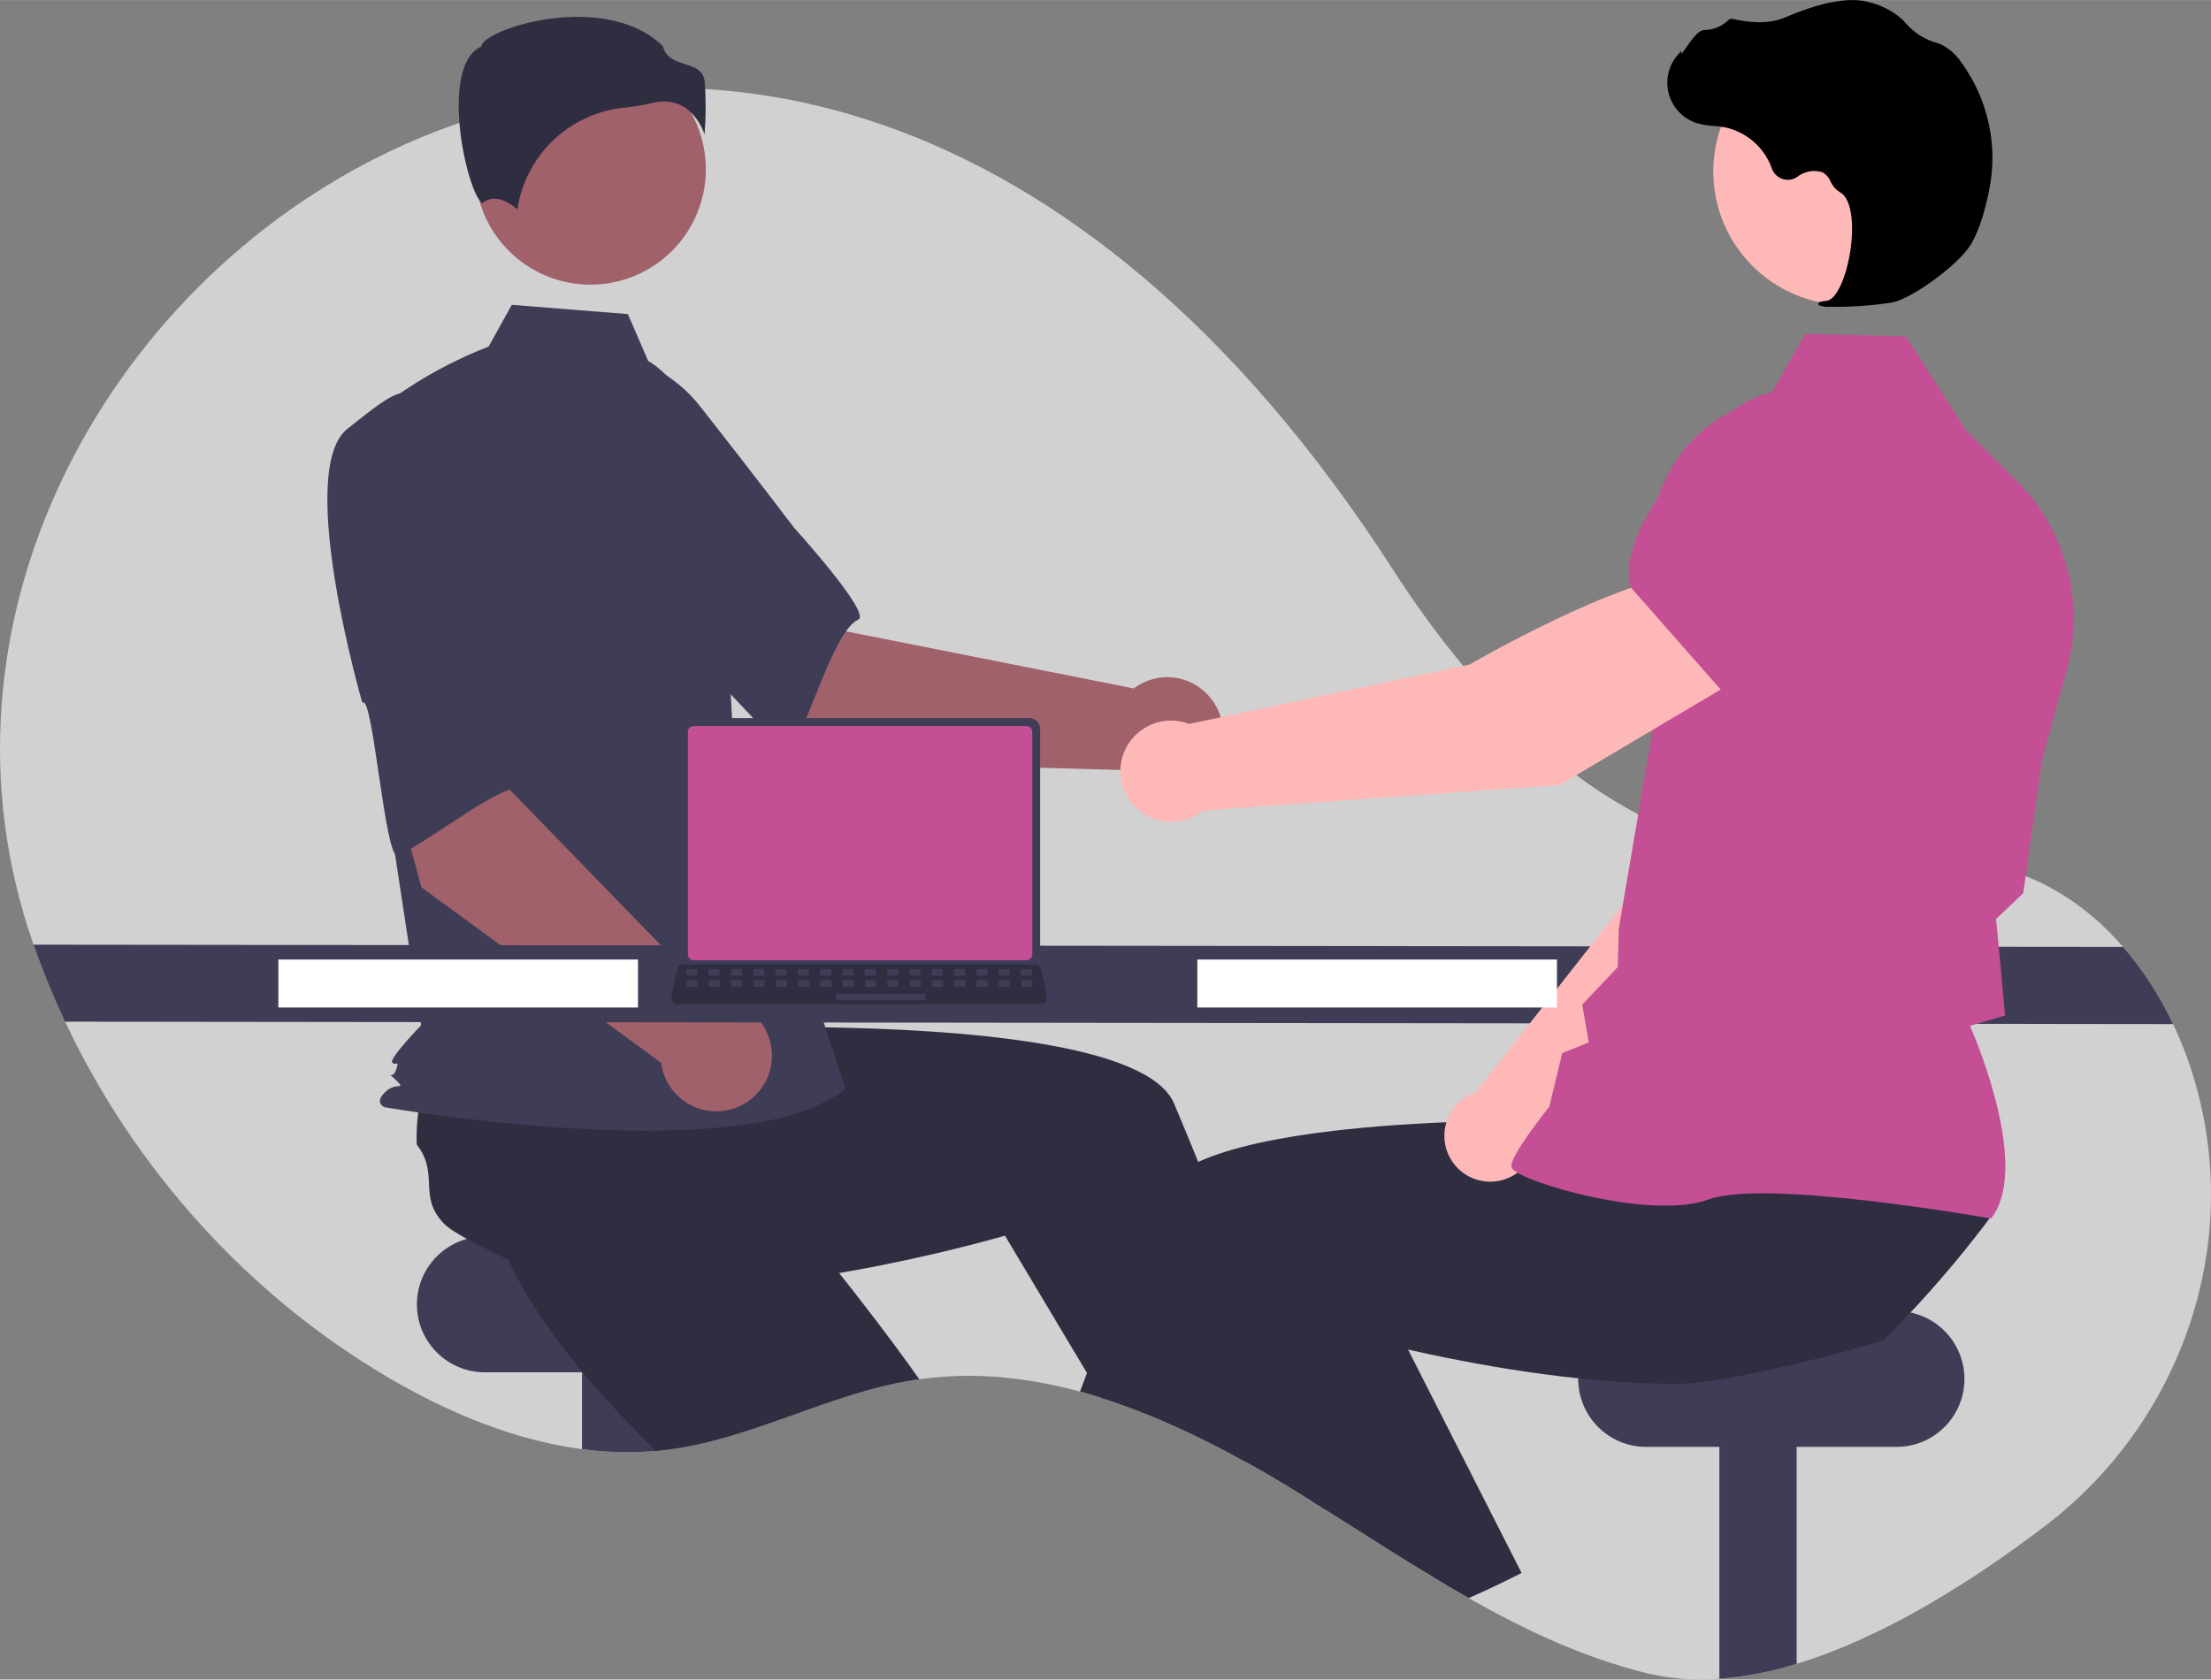<?xml version="1.0" encoding="UTF-8"?>
<!DOCTYPE svg PUBLIC "-//W3C//DTD SVG 1.1//EN" "http://www.w3.org/Graphics/SVG/1.1/DTD/svg11.dtd">
<!-- Creator: CorelDRAW -->
<svg xmlns="http://www.w3.org/2000/svg" xml:space="preserve" width="2594px" height="1971px" version="1.1" style="shape-rendering:geometricPrecision; text-rendering:geometricPrecision; image-rendering:optimizeQuality; fill-rule:evenodd; clip-rule:evenodd"
viewBox="0 0 328.75 249.77"
 xmlns:xlink="http://www.w3.org/1999/xlink"
 xmlns:xodm="http://www.corel.com/coreldraw/odm/2003">
 <rect x="0" y="0" width="328.75" height="249.77" fill="#808080" stroke="none"/>
 <defs>
  <style type="text/css">
   <![CDATA[
    .fil7 {fill:black;fill-rule:nonzero}
    .fil2 {fill:#2F2E41;fill-rule:nonzero}
    .fil1 {fill:#3F3D56;fill-rule:nonzero}
    .fil4 {fill:#A0616A;fill-rule:nonzero}
    .fil5 {fill:#C44F95;fill-rule:nonzero}
    .fil0 {fill:#D1D1D1;fill-rule:nonzero}
    .fil3 {fill:#FFB6B6;fill-rule:nonzero}
    .fil6 {fill:#FFB8B8;fill-rule:nonzero}
    .fil8 {fill:white;fill-rule:nonzero}
   ]]>
  </style>
 </defs>
 <g id="Layer_x0020_1">
  <path class="fil0" d="M304.08 226.93c-10.82,8.23 -23.99,16.57 -36.94,20.5 -3.73,1.17 -7.59,1.92 -11.49,2.22 -0.92,0.08 -1.85,0.12 -2.78,0.12 -2.72,0 -5.44,-0.33 -8.09,-0.96 -9.34,-2.32 -18.01,-6.39 -26.4,-11.15 -2.74,-1.56 -5.45,-3.18 -8.14,-4.85 -4.4,-2.72 -8.75,-5.53 -13.12,-8.27 -0.65,-0.42 -1.3,-0.83 -1.95,-1.23l-0.01 0c-1.05,-0.66 -2.11,-1.31 -3.17,-1.96 -0.18,-0.11 -0.37,-0.22 -0.56,-0.34 -2,-1.21 -4.03,-2.39 -6.1,-3.55 -0.26,-0.14 -0.51,-0.28 -0.76,-0.42 -3.99,-2.21 -8.14,-4.23 -12.34,-6.03 -2.76,-1.16 -5.56,-2.21 -8.39,-3.11l0.01 0c-1.08,-0.34 -2.17,-0.66 -3.26,-0.95 -3.26,-0.9 -6.6,-1.55 -9.96,-1.95 -2.17,-0.27 -4.35,-0.4 -6.54,-0.4 -2.47,0 -4.96,0.17 -7.4,0.51 -0.32,0.04 -0.62,0.08 -0.94,0.14 -12.51,2 -23.93,8.76 -36.5,10.35 -0.41,0.05 -0.82,0.1 -1.22,0.13 -0.18,0.02 -0.35,0.04 -0.53,0.05 -1.41,0.12 -2.84,0.18 -4.26,0.18 -2.24,0 -4.48,-0.15 -6.7,-0.45 -10.15,-1.34 -20.03,-5.49 -28.93,-10.73 -20.81,-12.24 -37.68,-31.06 -47.93,-52.85 -1.76,-3.73 -3.34,-7.57 -4.69,-11.45 -33.4,-95.09 108.36,-201.41 202.05,-55.89 13.06,20.28 31.62,39.65 55.55,42.61 12.2,1.5 24.96,-1.41 36.65,2.38 6.47,2.1 11.99,6.11 16.44,11.23 2.99,3.46 5.49,7.34 7.43,11.48 1.42,2.99 2.59,6.13 3.46,9.32 0.17,0.59 0.32,1.18 0.46,1.77 5.82,23.78 -3.48,48.71 -22.95,63.55z"/>
  <path class="fil1" d="M72.09 183.88l37.22 0c5.58,0 10.1,4.52 10.1,10.1l0 0c0,5.57 -4.52,10.1 -10.09,10.1l-37.23 0c-5.58,0 -10.1,-4.53 -10.1,-10.1l0 0c0,-5.58 4.52,-10.1 10.1,-10.1z"/>
  <path class="fil1" d="M98.03 198.93l0 16.8c-1.59,0.16 -3.19,0.23 -4.79,0.23 -2.24,0 -4.49,-0.15 -6.7,-0.45l0 -16.58 11.49 0z"/>
  <path class="fil2" d="M136.69 205.11c-0.31,0.04 -0.62,0.08 -0.94,0.14 -12.51,2 -23.93,8.76 -36.5,10.35 -0.41,0.05 -0.81,0.1 -1.22,0.13 -0.18,0.02 -0.35,0.04 -0.53,0.05 -3.06,-3.01 -6.13,-6.21 -9.02,-9.52 -1.56,-1.79 -3.07,-3.62 -4.5,-5.48 -3.69,-4.78 -6.82,-9.7 -8.88,-14.53 0.21,-2.32 -1.24,-7.68 -1.92,-11.78l-0.01 0c-0.29,-1.73 -0.45,-3.22 -0.3,-4.19 0.84,-5.55 5.37,-4.91 6.77,-10.35 1.25,-1.05 2.59,-1.99 4,-2.82 0.23,-0.14 0.47,-0.28 0.71,-0.41l15.13 -10.46 5.79 5.67 8.8 8.64 9.53 9.35 -8.09 8.17c0,0 6.76,7.8 14.67,18.2 2.13,2.79 4.33,5.77 6.51,8.84z"/>
  <path class="fil1" d="M267.14 198.93l0 48.5c-3.73,1.17 -7.59,1.92 -11.49,2.22l0 -50.72 11.49 0z"/>
  <path class="fil1" d="M244.76 194.97l37.23 0c5.58,0 10.1,4.52 10.1,10.1l0 0c0,5.57 -4.52,10.1 -10.1,10.1l-37.23 0c-5.57,0 -10.1,-4.53 -10.1,-10.1l0 0c0,-5.58 4.53,-10.1 10.1,-10.1z"/>
  <path class="fil3" d="M191.43 221.01c-2,-1.21 -4.03,-2.39 -6.1,-3.55 -0.26,-0.14 -0.51,-0.28 -0.76,-0.42l1.36 -0.58 3.68 -1.58 0.03 -0.02 0.04 0.14 1.75 6.01z"/>
  <path class="fil2" d="M197.12 224.54c-0.65,-0.42 -1.3,-0.83 -1.95,-1.23l-0.01 0c-1.05,-0.66 -2.11,-1.31 -3.17,-1.96 -0.18,-0.11 -0.37,-0.22 -0.56,-0.34 -2,-1.21 -4.03,-2.39 -6.1,-3.55 -0.26,-0.14 -0.51,-0.28 -0.76,-0.42 -3.99,-2.21 -8.14,-4.23 -12.34,-6.03 -2.76,-1.16 -5.56,-2.21 -8.39,-3.11l0.01 0 -2.23 -3.72 -10 -16.75 -2.19 -3.68c0,0 -7.5,2.22 -18.11,4.35 -3.86,0.77 -8.13,1.53 -12.61,2.18 -4.79,0.68 -9.81,1.22 -14.8,1.48 -2.38,0.13 -4.75,0.19 -7.09,0.17 -6.04,-0.04 -11.84,-0.61 -16.92,-1.95 -1.7,-1.59 -6.81,-3.76 -10.47,-5.74l0 0c-1.54,-0.84 -2.81,-1.63 -3.48,-2.34 -3.86,-4.08 -0.56,-7.26 -3.99,-11.71 -0.01,-0.29 -0.02,-0.59 -0.02,-0.88 0,-1.33 0.09,-2.68 0.26,-4.01 0.04,-0.27 0.08,-0.54 0.12,-0.82l1.08 -18.36 8.03 -1.06 12.22 -1.62 13.24 -1.75 1.46 11.42c0,0 10.31,-0.53 23.37,-0.35 20.98,0.28 49.05,2.37 52.85,11.35 0.36,0.84 0.72,1.69 1.07,2.55 0.85,2.03 1.69,4.08 2.52,6.13 3.02,7.45 5.89,14.97 8.52,22.07 1.63,4.42 3.17,8.68 4.58,12.67 1.14,3.21 2.19,6.24 3.15,9.03 0.88,2.56 1.68,4.9 2.39,7.01 0.11,0.33 0.22,0.65 0.32,0.97z"/>
  <path class="fil4" d="M123.24 113.29l-25.37 -21.54 16.5 -16.71 11.52 18.86 42.68 8.47c1.44,-1.08 3.19,-1.67 4.98,-1.67 4.57,0 8.28,3.71 8.28,8.28 0,4.57 -3.71,8.28 -8.28,8.28 -2.35,0 -4.59,-1 -6.15,-2.74l-44.16 -1.23z"/>
  <path class="fil1" d="M75.45 63.43c-2.93,9.54 24.99,32.29 24.99,32.29 0.31,-2.29 16.14,17.45 17.22,15.66 3.06,-5.08 6.43,-17.64 9.96,-19.25 2.02,-0.91 -9.57,-13.68 -9.57,-13.68 0,0 -5.92,-7.82 -13.72,-17.74 -4,-5.27 -10.25,-8.38 -16.86,-8.38 -0.6,0 -1.2,0.03 -1.79,0.08 -0.6,0.05 -7.3,1.48 -10.23,11.02z"/>
  <circle class="fil4" cx="87.79" cy="25.16" r="17.16"/>
  <path class="fil1" d="M96.37 53.66c3.7,2.19 5.91,6.23 7.18,10.34 2.35,7.6 3.77,15.48 4.21,23.42l1.34 23.8 16.61 50.67c-14.39,12.18 -68.49,2.77 -68.49,2.77 0,0 -1.66,-0.56 0,-2.22 1.66,-1.66 3.28,-0.19 1.62,-1.85 -1.66,-1.66 -0.52,0.19 0.04,-1.47 0.55,-1.66 0,-0.55 -0.56,-1.1 -0.55,-0.56 4.29,-5.54 4.29,-5.54l-4.43 -29.08 -5.53 -58.67c6.64,-8.31 20,-13.2 20,-13.2l3.45 -6.21 17.26 1.38 3.01 6.96z"/>
  <path class="fil2" d="M101.94 16.04c1.33,1 2.32,2.39 2.82,3.97 0.1,-1.37 0.16,-2.77 0.16,-4.16 0,-1.2 -0.04,-2.42 -0.12,-3.62 -0.2,-1.83 -1.48,-2.24 -2.97,-2.71 -1.34,-0.43 -2.86,-0.91 -3.27,-2.68 -5.39,-5.25 -14.78,-4.99 -21.2,-3.15 -3.54,1 -5.57,2.3 -5.76,3.05l-0.03 0.16 -0.15 0.07c-2.72,1.36 -3.25,5.67 -3.22,9.04 0.07,6.35 2.26,13.56 3.5,14.14 0.06,0.03 0.08,0.02 0.11,0l-0.01 0c1.86,-1.49 4.13,0.11 5.13,0.98 1.21,-8.12 7.81,-14.37 15.98,-15.14 1.29,-0.12 2.59,-0.34 3.85,-0.64 0.64,-0.17 1.3,-0.26 1.97,-0.26 0.02,0 0.05,0 0.08,0 1.11,0 2.2,0.33 3.13,0.95l0 0z"/>
  <path class="fil5" d="M80.32 139.14l-5.25 -2.68c-0.38,-0.27 -0.6,-0.71 -0.6,-1.18 0,-0.79 0.64,-1.43 1.43,-1.43 0.16,0 0.32,0.02 0.47,0.07l5.25 2.69c0.37,0.27 0.6,0.71 0.6,1.17 0,0.8 -0.64,1.44 -1.44,1.44 -0.16,0 -0.31,-0.03 -0.46,-0.08l0 0z"/>
  <path class="fil4" d="M62.65 131.94l-8.63 -32.14 23.07 -4.37 -1.24 22.06 30.32 31.22c0.11,-0.01 0.22,-0.01 0.34,-0.01 4.57,0 8.27,3.71 8.27,8.28 0,4.57 -3.7,8.28 -8.27,8.28 -4.17,0 -7.68,-3.09 -8.21,-7.22l-35.65 -26.1z"/>
  <path class="fil1" d="M51.66 63.76c-7.83,6.18 2.22,40.76 2.22,40.76 1.55,-1.7 3.36,23.54 5.27,22.68 5.4,-2.44 15.31,-10.87 19.13,-10.18 2.19,0.39 -0.1,-16.7 -0.1,-16.7 0,0 -0.42,-9.8 -1.21,-22.39 -0.32,-7.25 -4.34,-13.83 -10.63,-17.43 -6.3,-3.6 -6.85,-2.93 -14.68,3.26z"/>
  <path class="fil1" d="M323.11 152.29l-313.44 -0.36c-1.75,-3.73 -3.33,-7.57 -4.68,-11.45l310.69 0.33c2.99,3.46 5.49,7.34 7.43,11.48l0 0z"/>
  <path class="fil3" d="M223.28 235.39c-1.62,0.78 -3.25,1.54 -4.9,2.27 -2.74,-1.56 -5.45,-3.19 -8.14,-4.85l9.98 -4.39 3.06 6.97z"/>
  <path class="fil2" d="M296.11 180.81c-1.63,2.18 -3.3,4.32 -5.03,6.41 -1.59,1.93 -3.23,3.82 -4.9,5.67 -0.7,0.77 -1.4,1.54 -2.11,2.29 -1.32,1.42 -2.67,2.81 -4.05,4.17 -2.48,0.78 -7.5,2.16 -12.88,3.44 -3.92,0.93 -8.02,1.81 -11.49,2.38 -1.93,0.34 -3.9,0.56 -5.86,0.62 -2.34,0.02 -4.71,-0.04 -7.09,-0.17 -2.69,-0.14 -5.38,-0.36 -8.03,-0.65 -6.91,-0.72 -13.61,-1.85 -19.38,-3.01 -2.12,-0.42 -4.11,-0.85 -5.93,-1.27 -3.47,-0.78 -6.37,-1.5 -8.47,-2.06 -2.36,-0.62 -3.71,-1.02 -3.71,-1.02l-5.92 9.92 -3.07 5.15 -2.26 3.78 -0.6 1c-0.26,-0.14 -0.51,-0.28 -0.76,-0.42 -3.99,-2.21 -8.14,-4.23 -12.34,-6.03 -2.76,-1.16 -5.56,-2.21 -8.39,-3.11l0.01 0c-1.08,-0.34 -2.17,-0.66 -3.26,-0.96 0.34,-0.91 0.69,-1.83 1.03,-2.76 0.65,-1.73 1.32,-3.48 1.99,-5.24 1.46,-3.82 2.98,-7.69 4.53,-11.54 1.28,-3.17 2.58,-6.32 3.89,-9.43 0.61,-1.43 1.84,-2.69 3.56,-3.8 0.82,-0.51 1.69,-0.98 2.57,-1.38 4.93,-2.24 12.2,-3.7 20.2,-4.64 0.66,-0.08 1.33,-0.15 2,-0.22 6.62,-0.7 13.65,-1.06 20.23,-1.23 3.29,-0.08 6.47,-0.11 9.42,-0.12 0.95,0 1.88,0.01 2.78,0.01l0.01 0c2.43,0.01 4.68,0.05 6.65,0.09 0.38,0.01 0.75,0.02 1.12,0.03l0 0c0.25,0 0.49,0.01 0.73,0.01 4.31,0.11 6.96,0.25 6.96,0.25l1.02 -8.05 0.21 -1.62 0.2 -1.55 0 0 0.02 -0.2 0.17 0 2.85 -0.06 23.97 -0.46 13.09 -0.26 -2.08 8.89 -3.42 14.68c0.35,2.32 11.94,0.51 11.82,2.47z"/>
  <path class="fil2" d="M226.24 233.92c-0.98,0.5 -1.97,0.99 -2.96,1.47 -1.62,0.78 -3.25,1.54 -4.9,2.27 -2.74,-1.56 -5.45,-3.19 -8.14,-4.85 -4.4,-2.72 -8.75,-5.53 -13.12,-8.27 -0.65,-0.42 -1.3,-0.83 -1.95,-1.23l-0.01 0c-1.8,-2.67 -3.63,-5.45 -5.48,-8.31 -0.03,-0.04 -0.05,-0.08 -0.07,-0.12 -0.48,-0.73 -0.95,-1.47 -1.42,-2.2 -2.96,-4.64 -5.94,-9.47 -8.82,-14.4l7.31 -3.42 13.59 -6.34 2.35 -1.1 6.74 13.28 6.01 11.83 1.34 2.64 9.53 18.75z"/>
  <path class="fil6" d="M228.28 170.21l34.66 -33.42 9.6 -27.2 -14.16 -6.16c-7.28,6.97 -15.15,28.68 -15.15,28.68l-23.84 30.34c-0.19,0.07 -0.38,0.13 -0.56,0.21 -2.47,1.09 -4.07,3.54 -4.07,6.25 0,3.77 3.06,6.82 6.82,6.82 3.27,0 6.08,-2.32 6.7,-5.52l0 0z"/>
  <path class="fil5" d="M254.39 106.47l17.97 5.7 0.07 -0.01c6.69,-1.12 12.24,-12.04 15.72,-21.01 0.55,-1.44 0.84,-2.97 0.84,-4.52 0,-4.86 -2.82,-9.28 -7.22,-11.33l0 0c-1.64,-0.76 -3.42,-1.15 -5.23,-1.15 -2.88,0 -5.67,0.99 -7.9,2.8l-9.23 7.54 -5.02 21.98z"/>
  <path class="fil5" d="M296.03 181.21l0.11 -0.13c5.61,-7.44 -2.06,-25.86 -3.22,-28.53l5.21 -1.54 -0.91 -9.93 -0.43 -4.42 4.05 -3.85 0.01 -0.1 2.79 -19.84 3.65 -13.13c0.69,-2.52 1.05,-5.13 1.05,-7.75 0,-7.72 -3.08,-15.14 -8.56,-20.58l-7.46 -7.41 -8.93 -13.98 -14.98 -0.39 -5.39 9.57c-10.16,2.08 -17.47,11.02 -17.47,21.4 0,0.15 0.01,0.31 0.01,0.46l0.51 25.47 -5.38 31.56 -0.15 5.73 -5.28 5.57 0.98 5.63 -3.95 1.57 -1.93 7.99c-0.73,0.93 -5.6,7.08 -5.65,8.8 0,0.25 0.18,0.51 0.58,0.79 3.15,2.26 20.77,7.15 28.7,4.21 8.44,-3.13 41.54,2.74 41.87,2.8l0.17 0.03z"/>
  <circle class="fil6" cx="274.59" cy="25.5" r="19.84"/>
  <path class="fil7" d="M272.17 45.61c0.27,0 0.57,0.01 0.84,0.01 2.79,0 5.6,-0.22 8.34,-0.65 3.01,-0.61 9.75,-5.54 11.62,-8.51l0 0c1.4,-2.21 2.29,-5.65 2.79,-8.15 0.32,-1.59 0.49,-3.22 0.49,-4.84 0,-5.15 -1.66,-10.17 -4.71,-14.32 -0.77,-1.13 -1.84,-2.04 -3.08,-2.62 -0.11,-0.05 -0.22,-0.09 -0.34,-0.12 -1.81,-0.48 -3.44,-1.48 -4.68,-2.89 -0.23,-0.29 -0.49,-0.56 -0.77,-0.8 -1.4,-1.18 -3.06,-2.01 -4.84,-2.43 -2.87,-0.77 -7.03,-0.01 -12.35,2.27 -2.68,1.14 -5.61,0.73 -7.86,0.24 -0.04,-0.01 -0.09,-0.01 -0.14,-0.01 -0.21,0 -0.41,0.09 -0.55,0.25 -0.96,0.9 -2.22,1.4 -3.54,1.41 -0.8,0.03 -1.65,1.15 -2.67,2.6 -0.23,0.33 -0.5,0.72 -0.69,0.95l-0.03 -0.45 -0.45 0.5c-1.06,1.16 -1.64,2.68 -1.64,4.24 0,2.79 1.82,5.24 4.49,6.04 0.8,0.22 1.64,0.35 2.47,0.4 0.51,0.04 1.03,0.09 1.53,0.18 3.28,0.67 5.97,3.02 7.07,6.17 0.36,0.99 1.3,1.65 2.35,1.65 0.5,0 1,-0.15 1.41,-0.44 0.72,-0.56 1.61,-0.87 2.53,-0.87 0.41,0 0.82,0.07 1.22,0.19 0.54,0.3 0.97,0.79 1.2,1.37 0.29,0.64 0.76,1.19 1.35,1.57 2.04,1.05 2.18,5.71 1.45,9.59 -0.71,3.75 -2.1,6.46 -3.39,6.59 -1,0.1 -1.11,0.17 -1.18,0.35l-0.07 0.16 0.11 0.14c0.45,0.17 0.92,0.25 1.39,0.25 0.11,0 0.22,-0.01 0.33,-0.02l0 0z"/>
  <path class="fil6" d="M259.32 100.47l-7.65 -15.26c-11.11,0.76 -33.15,13.6 -33.15,13.6l-41.7 8.84c-0.87,-0.33 -1.78,-0.5 -2.71,-0.5 -4.16,0 -7.53,3.38 -7.53,7.54 0,4.16 3.37,7.53 7.53,7.53 1.74,0 3.42,-0.6 4.76,-1.69l53.05 -3.8 27.4 -16.26z"/>
  <path class="fil5" d="M256.23 102.97l19.98 -14.85 3.52 -12.68c0.33,-1.19 0.49,-2.42 0.49,-3.66 0,-3.96 -1.69,-7.73 -4.65,-10.36l0 0c-2.52,-2.21 -5.76,-3.42 -9.11,-3.42 -3.66,0 -7.17,1.45 -9.76,4.03 -7.52,7.5 -16.09,17.97 -14.25,25.24l0.02 0.07 13.76 15.63z"/>
  <rect class="fil8" x="178.03" y="142.69" width="53.47" height="7.13"/>
  <rect class="fil8" x="41.39" y="142.69" width="53.47" height="7.13"/>
  <path class="fil1" d="M101.1 108.41l0 33.94c0,0.9 0.73,1.63 1.63,1.63l50.3 0c0.9,0 1.63,-0.73 1.63,-1.63l0 -33.94c0,-0.9 -0.73,-1.63 -1.63,-1.63l-50.3 0c-0.9,0 -1.63,0.73 -1.63,1.63l0 0z"/>
  <path class="fil5" d="M102.28 108.83l0 33.1c0,0.48 0.39,0.87 0.87,0.87l49.46 0c0.49,0 0.88,-0.39 0.88,-0.87l0 -33.1c0,-0.48 -0.39,-0.87 -0.88,-0.87l-49.46 0c-0.48,0 -0.87,0.39 -0.87,0.87l0 0z"/>
  <path class="fil2" d="M100.05 148.97c0.19,0.23 0.47,0.37 0.77,0.37 0,0 0,0 0,0l53.86 0c0.55,0 0.99,-0.45 0.99,-0.99 0,-0.07 -0.01,-0.14 -0.02,-0.21l-0.84 -3.97c-0.07,-0.33 -0.3,-0.6 -0.61,-0.72 -0.12,-0.04 -0.24,-0.06 -0.36,-0.06 0,0 0,0 0,0l-52.19 0c0,0 0,0 0,0 -0.12,0 -0.24,0.02 -0.35,0.06 -0.31,0.12 -0.55,0.39 -0.62,0.72l-0.83 3.97c-0.02,0.07 -0.02,0.14 -0.02,0.2 0,0.23 0.08,0.45 0.22,0.63l0 0z"/>
  <path class="fil1" d="M153.27 145.1l-1.27 0c-0.11,0 -0.2,-0.09 -0.2,-0.2l0 -0.6c0,-0.11 0.09,-0.2 0.2,-0.2l1.27 0c0.1,0 0.19,0.09 0.19,0.2l0 0.6c0,0.11 -0.09,0.2 -0.19,0.2z"/>
  <path class="fil1" d="M149.95 145.1l-1.27 0c-0.11,0 -0.2,-0.09 -0.2,-0.2l0 -0.6c0,-0.11 0.09,-0.2 0.2,-0.2l1.27 0c0.11,0 0.19,0.09 0.19,0.2l0 0.6c0,0.11 -0.08,0.2 -0.19,0.2z"/>
  <path class="fil1" d="M146.63 145.1l-1.27 0c-0.11,0 -0.19,-0.09 -0.19,-0.2l0 -0.6c0,-0.11 0.08,-0.2 0.19,-0.2l1.27 0c0.11,0 0.2,0.09 0.2,0.2l0 0.6c0,0.11 -0.09,0.2 -0.2,0.2z"/>
  <path class="fil1" d="M143.31 145.1l-1.27 0c-0.1,0 -0.19,-0.09 -0.19,-0.2l0 -0.6c0,-0.11 0.09,-0.2 0.19,-0.2l1.27 0c0.11,0 0.2,0.09 0.2,0.2l0 0.6c0,0.11 -0.09,0.2 -0.2,0.2z"/>
  <path class="fil1" d="M140 145.1l-1.28 0c-0.1,0 -0.19,-0.09 -0.19,-0.2l0 -0.6c0,-0.11 0.09,-0.2 0.19,-0.2l1.28 0c0.1,0 0.19,0.09 0.19,0.2l0 0.6c0,0.11 -0.09,0.2 -0.19,0.2z"/>
  <path class="fil1" d="M136.68 145.1l-1.27 0c-0.11,0 -0.2,-0.09 -0.2,-0.2l0 -0.6c0,-0.11 0.09,-0.2 0.2,-0.2l1.27 0c0.11,0 0.19,0.09 0.19,0.2l0 0.6c0,0.11 -0.08,0.2 -0.19,0.2z"/>
  <path class="fil1" d="M133.36 145.1l-1.27 0c-0.11,0 -0.19,-0.09 -0.19,-0.2l0 -0.6c0,-0.11 0.08,-0.2 0.19,-0.2l1.27 0c0.11,0 0.19,0.09 0.19,0.2l0 0.6c0,0.11 -0.08,0.2 -0.19,0.2z"/>
  <path class="fil1" d="M130.04 145.1l-1.27 0c-0.11,0 -0.19,-0.09 -0.19,-0.2l0 -0.6c0,-0.11 0.08,-0.2 0.19,-0.2l1.27 0c0.11,0 0.2,0.09 0.2,0.2l0 0.6c0,0.11 -0.09,0.2 -0.2,0.2z"/>
  <path class="fil1" d="M126.73 145.1l-1.28 0c-0.1,0 -0.19,-0.09 -0.19,-0.2l0 -0.6c0,-0.11 0.09,-0.2 0.19,-0.2l1.28 0c0.1,0 0.19,0.09 0.19,0.2l0 0.6c0,0.11 -0.09,0.2 -0.19,0.2z"/>
  <path class="fil1" d="M123.41 145.1l-1.27 0c-0.11,0 -0.2,-0.09 -0.2,-0.2l0 -0.6c0,-0.11 0.09,-0.2 0.2,-0.2l1.27 0c0.11,0 0.19,0.09 0.19,0.2l0 0.6c0,0.11 -0.08,0.2 -0.19,0.2z"/>
  <path class="fil1" d="M120.09 145.1l-1.27 0c-0.11,0 -0.19,-0.09 -0.19,-0.2l0 -0.6c0,-0.11 0.08,-0.2 0.19,-0.2l1.27 0c0.11,0 0.19,0.09 0.19,0.2l0 0.6c0,0.11 -0.08,0.2 -0.19,0.2z"/>
  <path class="fil1" d="M116.77 145.1l-1.27 0c-0.11,0 -0.19,-0.09 -0.19,-0.2l0 -0.6c0,-0.11 0.08,-0.2 0.19,-0.2l1.27 0c0.11,0 0.2,0.09 0.2,0.2l0 0.6c0,0.11 -0.09,0.2 -0.2,0.2z"/>
  <path class="fil1" d="M113.46 145.1l-1.28 0c-0.1,0 -0.19,-0.09 -0.19,-0.2l0 -0.6c0,-0.11 0.09,-0.2 0.19,-0.2l1.28 0c0.1,0 0.19,0.09 0.19,0.2l0 0.6c0,0.11 -0.09,0.2 -0.19,0.2z"/>
  <path class="fil1" d="M110.14 145.1l-1.27 0c-0.11,0 -0.2,-0.09 -0.2,-0.2l0 -0.6c0,-0.11 0.09,-0.2 0.2,-0.2l1.27 0c0.1,0 0.19,0.09 0.19,0.2l0 0.6c0,0.11 -0.09,0.2 -0.19,0.2z"/>
  <path class="fil1" d="M106.82 145.1l-1.27 0c-0.11,0 -0.2,-0.09 -0.2,-0.2l0 -0.6c0,-0.11 0.09,-0.2 0.2,-0.2l1.27 0c0.11,0 0.19,0.09 0.19,0.2l0 0.6c0,0.11 -0.08,0.2 -0.19,0.2z"/>
  <path class="fil1" d="M103.5 145.1l-1.27 0c-0.11,0 -0.19,-0.09 -0.19,-0.2l0 -0.6c0,-0.11 0.08,-0.2 0.19,-0.2l1.27 0c0.11,0 0.2,0.09 0.2,0.2l0 0.6c0,0.11 -0.09,0.2 -0.2,0.2z"/>
  <path class="fil1" d="M153.31 146.76l-1.28 0c-0.1,0 -0.19,-0.09 -0.19,-0.2l0 -0.61c0,-0.1 0.09,-0.19 0.19,-0.19l1.28 0c0.1,0 0.19,0.09 0.19,0.19l0 0.61c0,0.11 -0.09,0.2 -0.19,0.2z"/>
  <path class="fil1" d="M149.99 146.76l-1.27 0c-0.11,0 -0.2,-0.09 -0.2,-0.2l0 -0.61c0,-0.1 0.09,-0.19 0.2,-0.19l1.27 0c0.11,0 0.19,0.09 0.19,0.19l0 0.61c0,0.11 -0.08,0.2 -0.19,0.2z"/>
  <path class="fil1" d="M146.67 146.76l-1.27 0c-0.11,0 -0.19,-0.09 -0.19,-0.2l0 -0.61c0,-0.1 0.08,-0.19 0.19,-0.19l1.27 0c0.11,0 0.19,0.09 0.19,0.19l0 0.61c0,0.11 -0.08,0.2 -0.19,0.2z"/>
  <path class="fil1" d="M143.35 146.76l-1.27 0c-0.11,0 -0.19,-0.09 -0.19,-0.2l0 -0.61c0,-0.1 0.08,-0.19 0.19,-0.19l1.27 0c0.11,0 0.2,0.09 0.2,0.19l0 0.61c0,0.11 -0.09,0.2 -0.2,0.2z"/>
  <path class="fil1" d="M140.04 146.76l-1.28 0c-0.1,0 -0.19,-0.09 -0.19,-0.2l0 -0.61c0,-0.1 0.09,-0.19 0.19,-0.19l1.28 0c0.1,0 0.19,0.09 0.19,0.19l0 0.61c0,0.11 -0.09,0.2 -0.19,0.2z"/>
  <path class="fil1" d="M136.72 146.76l-1.27 0c-0.11,0 -0.2,-0.09 -0.2,-0.2l0 -0.61c0,-0.1 0.09,-0.19 0.2,-0.19l1.27 0c0.1,0 0.19,0.09 0.19,0.19l0 0.61c0,0.11 -0.09,0.2 -0.19,0.2z"/>
  <path class="fil1" d="M133.4 146.76l-1.27 0c-0.11,0 -0.2,-0.09 -0.2,-0.2l0 -0.61c0,-0.1 0.09,-0.19 0.2,-0.19l1.27 0c0.11,0 0.19,0.09 0.19,0.19l0 0.61c0,0.11 -0.08,0.2 -0.19,0.2z"/>
  <path class="fil1" d="M130.08 146.76l-1.27 0c-0.11,0 -0.19,-0.09 -0.19,-0.2l0 -0.61c0,-0.1 0.08,-0.19 0.19,-0.19l1.27 0c0.11,0 0.2,0.09 0.2,0.19l0 0.61c0,0.11 -0.09,0.2 -0.2,0.2z"/>
  <path class="fil1" d="M126.77 146.76l-1.28 0c-0.1,0 -0.19,-0.09 -0.19,-0.2l0 -0.61c0,-0.1 0.09,-0.19 0.19,-0.19l1.28 0c0.1,0 0.19,0.09 0.19,0.19l0 0.61c0,0.11 -0.09,0.2 -0.19,0.2z"/>
  <path class="fil1" d="M123.45 146.76l-1.27 0c-0.11,0 -0.2,-0.09 -0.2,-0.2l0 -0.61c0,-0.1 0.09,-0.19 0.2,-0.19l1.27 0c0.1,0 0.19,0.09 0.19,0.19l0 0.61c0,0.11 -0.09,0.2 -0.19,0.2z"/>
  <path class="fil1" d="M120.13 146.76l-1.27 0c-0.11,0 -0.2,-0.09 -0.2,-0.2l0 -0.61c0,-0.1 0.09,-0.19 0.2,-0.19l1.27 0c0.11,0 0.19,0.09 0.19,0.19l0 0.61c0,0.11 -0.08,0.2 -0.19,0.2z"/>
  <path class="fil1" d="M116.81 146.76l-1.27 0c-0.11,0 -0.19,-0.09 -0.19,-0.2l0 -0.61c0,-0.1 0.08,-0.19 0.19,-0.19l1.27 0c0.11,0 0.2,0.09 0.2,0.19l0 0.61c0,0.11 -0.09,0.2 -0.2,0.2z"/>
  <path class="fil1" d="M113.49 146.76l-1.27 0c-0.1,0 -0.19,-0.09 -0.19,-0.2l0 -0.61c0,-0.1 0.09,-0.19 0.19,-0.19l1.27 0c0.11,0 0.2,0.09 0.2,0.19l0 0.61c0,0.11 -0.09,0.2 -0.2,0.2z"/>
  <path class="fil1" d="M110.18 146.76l-1.28 0c-0.1,0 -0.19,-0.09 -0.19,-0.2l0 -0.61c0,-0.1 0.09,-0.19 0.19,-0.19l1.28 0c0.1,0 0.19,0.09 0.19,0.19l0 0.61c0,0.11 -0.09,0.2 -0.19,0.2z"/>
  <path class="fil1" d="M106.86 146.76l-1.27 0c-0.11,0 -0.2,-0.09 -0.2,-0.2l0 -0.61c0,-0.1 0.09,-0.19 0.2,-0.19l1.27 0c0.11,0 0.19,0.09 0.19,0.19l0 0.61c0,0.11 -0.08,0.2 -0.19,0.2z"/>
  <path class="fil1" d="M103.54 146.76l-1.27 0c-0.11,0 -0.19,-0.09 -0.19,-0.2l0 -0.61c0,-0.1 0.08,-0.19 0.19,-0.19l1.27 0c0.11,0 0.19,0.09 0.19,0.19l0 0.61c0,0.11 -0.08,0.2 -0.19,0.2z"/>
  <path class="fil1" d="M137.38 148.75l-12.88 0c-0.11,0 -0.2,-0.09 -0.2,-0.2l0 -0.61c0,-0.1 0.09,-0.19 0.2,-0.19l12.88 0c0.11,0 0.2,0.09 0.2,0.19l0 0.61c0,0.11 -0.09,0.2 -0.2,0.2z"/>
 </g>
</svg>
